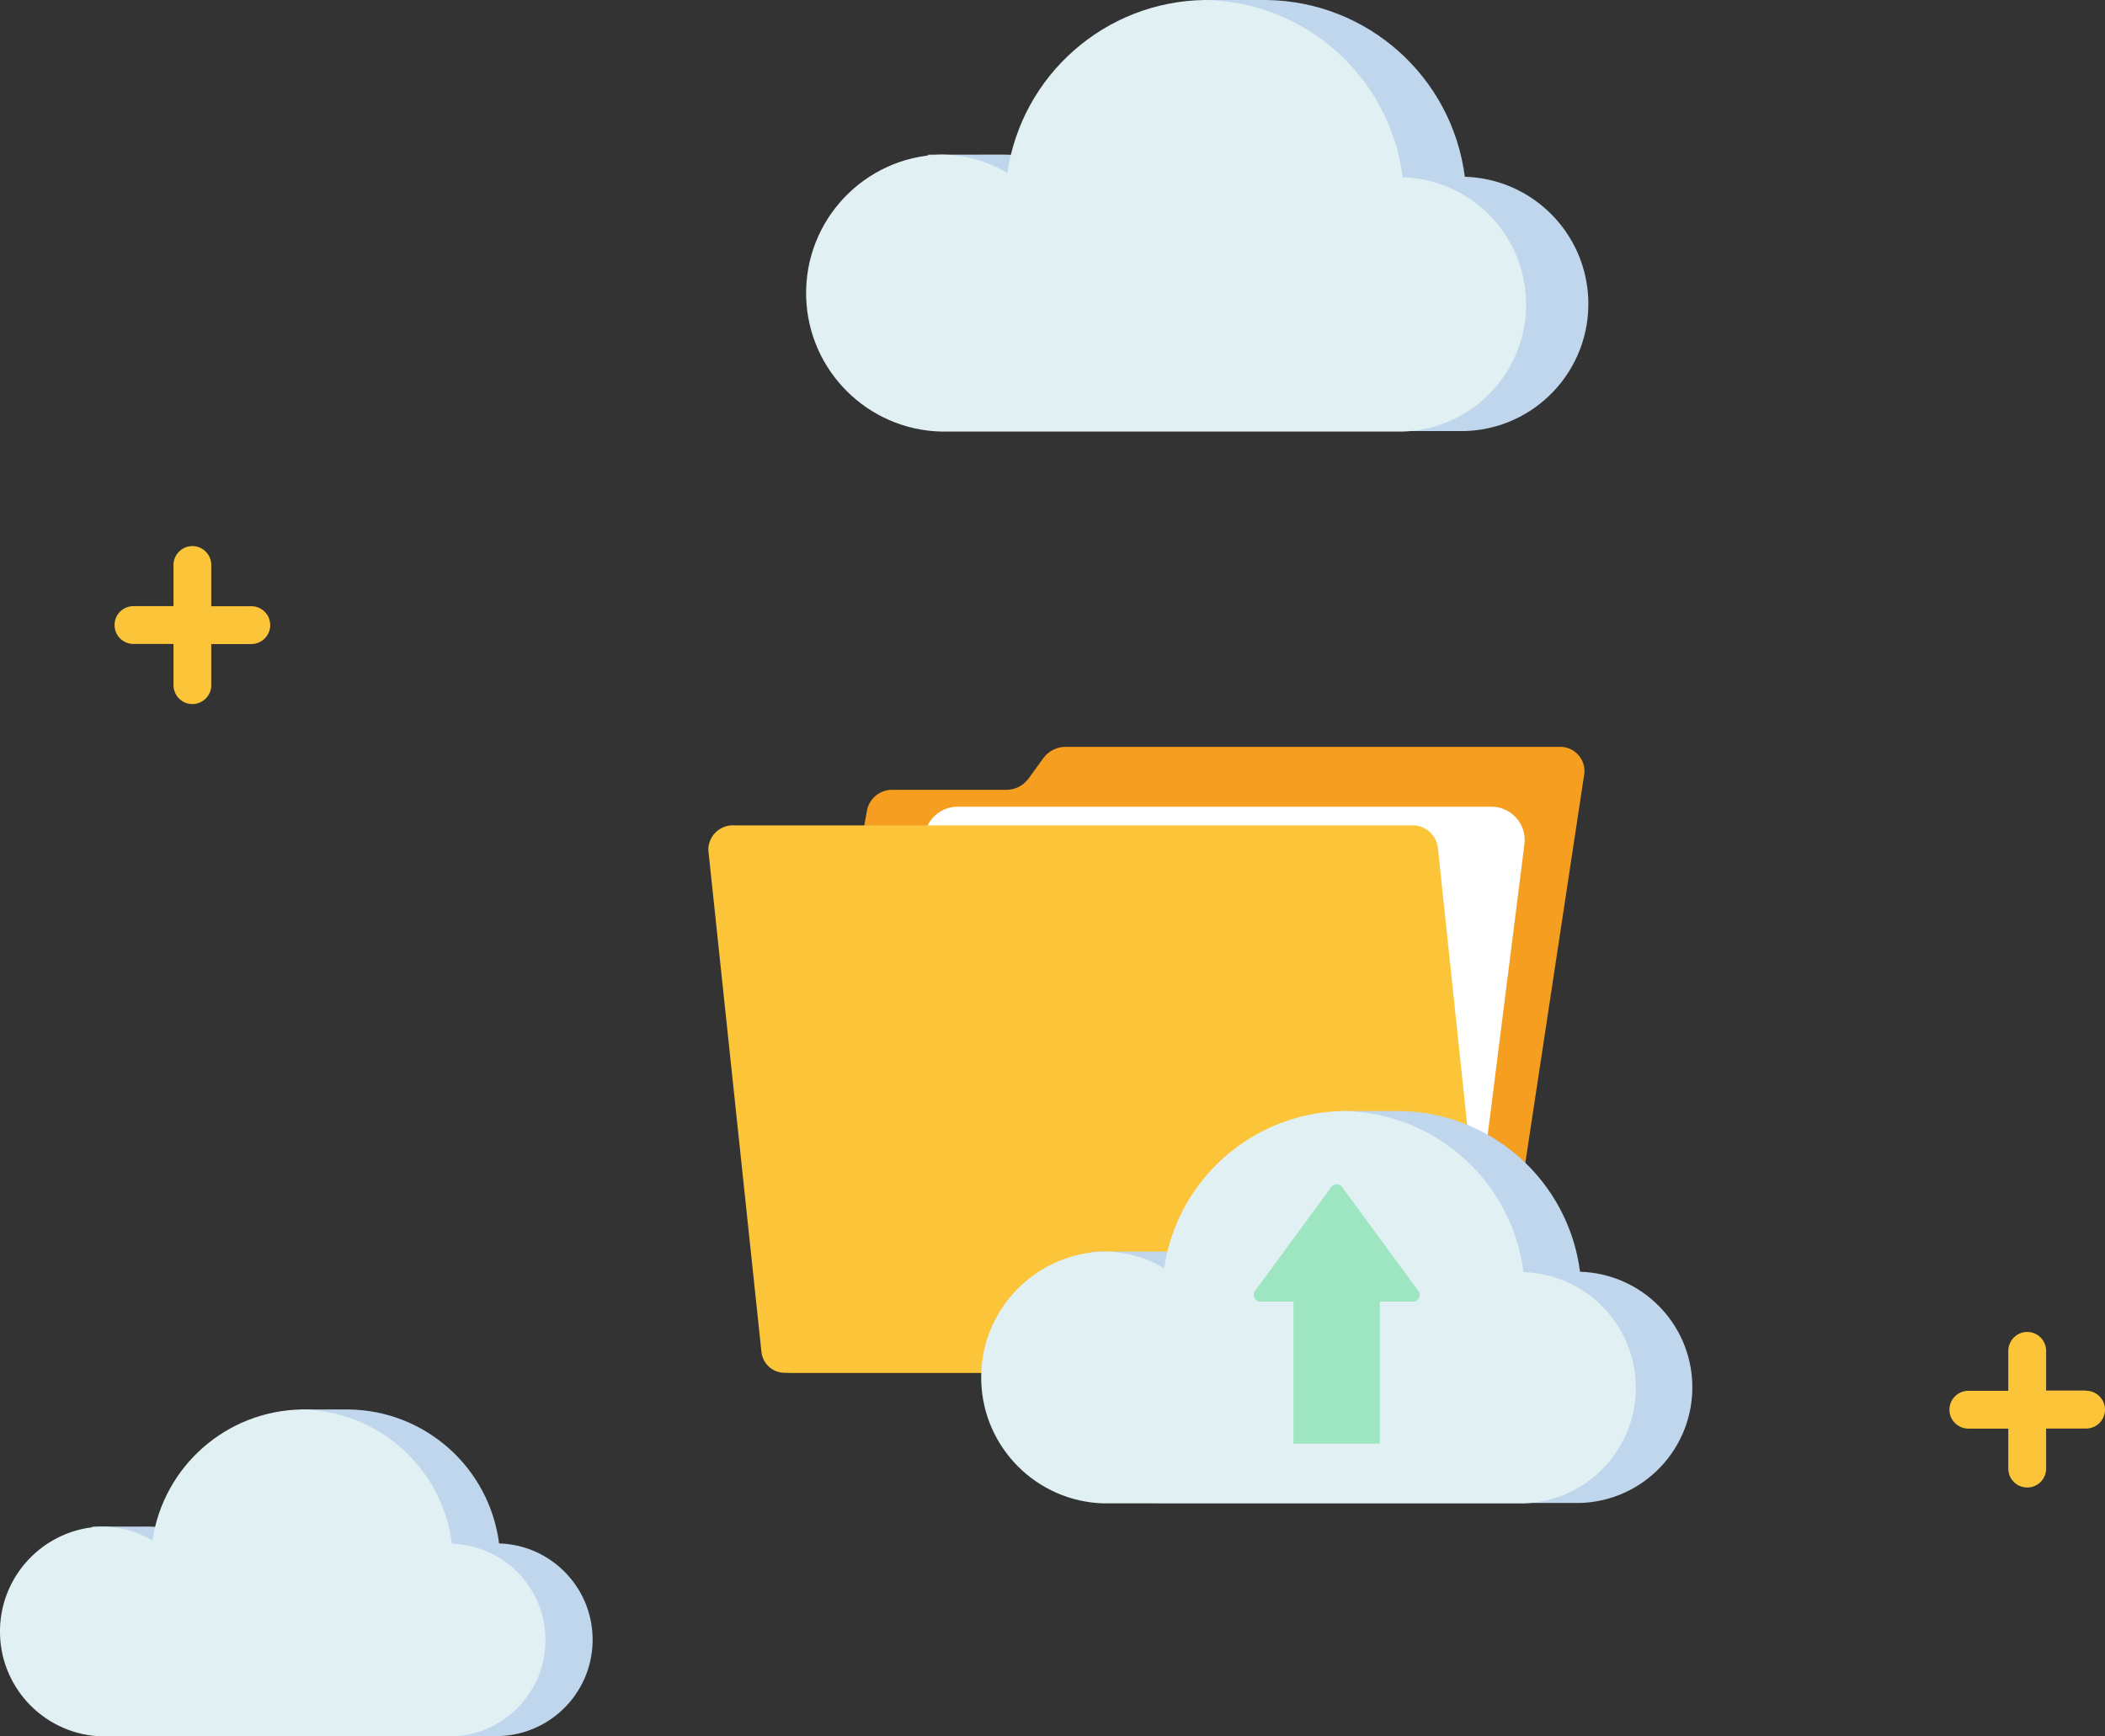 <?xml version="1.0" encoding="UTF-8"?>
<svg id="Layer_2" data-name="Layer 2" xmlns="http://www.w3.org/2000/svg" viewBox="0 0 257.07 212.08">
  <rect x="0" y="0" width="257.07" height="212.08" fill="#333333" stroke="none"/>
  <defs>
    <style>
      .cls-1 {
        fill: #fcc539;
      }

      .cls-1, .cls-2, .cls-3, .cls-4, .cls-5, .cls-6, .cls-7 {
        stroke-width: 0px;
      }

      .cls-2 {
        fill: none;
      }

      .cls-3 {
        fill: #9ee5c1;
      }

      .cls-4 {
        fill: #e1f0f2;
      }

      .cls-5 {
        fill: #bfd6ec;
      }

      .cls-6 {
        fill: #f59e1f;
      }

      .cls-7 {
        fill: #fff;
      }
    </style>
  </defs>
  <g id="Layer_1-2" data-name="Layer 1">
    <g>
      <g id="Layer_2-2" data-name="Layer 2">
        <g id="Layer_1-2" data-name="Layer 1-2">
          <path class="cls-5" d="M11.27,186.46c0,7.08.08,25.58,6.91,25.58h42.77c6.5-.19,11.61-5.61,11.42-12.11-.18-6.23-5.19-11.24-11.42-11.42h0c-1.19-9.25-9-16.22-18.32-16.36h-5.88v1c-6.58,2.34-11.35,8.1-12.42,15-1.86-1.11-3.98-1.7-6.15-1.7"/>
          <path class="cls-4" d="M55.19,188.51h0c-1.19-9.25-9-16.22-18.32-16.36-9.18.14-16.91,6.91-18.25,16-1.86-1.11-3.99-1.7-6.16-1.7-7.08.2-12.65,6.1-12.46,13.17.19,6.8,5.66,12.27,12.46,12.46h42.73c6.5-.19,11.61-5.61,11.42-12.11-.18-6.23-5.19-11.24-11.42-11.42v-.04Z"/>
          <path class="cls-1" d="M254.76,169.84h-4.88v-4.85c0-1.28-1.04-2.31-2.31-2.31-1.27,0-2.3,1.03-2.31,2.31v4.88h-4.88c-1.28,0-2.31,1.04-2.31,2.31,0,1.27,1.03,2.3,2.31,2.31h4.88v4.88c0,1.28,1.03,2.31,2.31,2.31,1.28,0,2.31-1.03,2.31-2.31h0v-4.89h4.88c1.28,0,2.31-1.04,2.31-2.31,0-1.27-1.03-2.3-2.31-2.31v-.03Z"/>
          <path class="cls-1" d="M30.69,74.04h-4.89v-4.88c.08-1.27-.88-2.37-2.15-2.46-1.27-.08-2.37.88-2.46,2.15,0,.1,0,.2,0,.3v4.88h-4.89c-1.28,0-2.31,1.03-2.31,2.31s1.03,2.31,2.31,2.31h4.89v4.88c-.08,1.27.88,2.37,2.15,2.46,1.27.08,2.37-.88,2.46-2.15,0-.1,0-.2,0-.3v-4.88h4.89c1.28,0,2.31-1.03,2.31-2.31s-1.03-2.31-2.31-2.31Z"/>
          <path class="cls-6" d="M179.94,167.66c1.41,0,2.61-1.03,2.82-2.42l10.74-70.86c.1-1.65-1.15-3.06-2.8-3.16-.13,0-.26,0-.38,0h-60.13c-1.07-.02-2.09.48-2.74,1.33l-1.87,2.58c-.65.86-1.67,1.36-2.74,1.34h-13.75c-1.49-.07-2.82.92-3.18,2.37l-12.01,65.41c-.32,1.54.67,3.04,2.21,3.36.2.04.4.06.61.06h83.24Z"/>
          <path class="cls-7" d="M179.63,154.83l6.54-51.72c.31-2.43-1.59-4.58-4.04-4.58h-65.18c-1.95,0-3.63,1.38-4,3.3l-10.03,51.72c-.49,2.51,1.44,4.85,4,4.85h68.67c2.05,0,3.78-1.53,4.04-3.56Z"/>
          <path class="cls-1" d="M172.37,100.81h-82.65c-1.65-.12-3.09,1.12-3.21,2.77,0,.11,0,.21,0,.32l6.48,61.22c.15,1.45,1.38,2.55,2.83,2.55h83.4c1.57,0,2.85-1.28,2.85-2.85,0-.1,0-.2-.02-.3l-6.47-61.14c-.27-1.55-1.65-2.65-3.21-2.57Z"/>
        </g>
      </g>
      <rect class="cls-2" x="147.46" y="82.17" width="20.36" height="12.95"/>
      <path class="cls-5" d="M133.35,152.87c0,8.5.1,30.7,8.29,30.7h51.32c7.8-.23,13.93-6.73,13.71-14.53-.22-7.48-6.23-13.49-13.71-13.71h0c-1.43-11.1-10.8-19.46-21.98-19.63h-7.06v1.2c-7.9,2.8-13.62,9.72-14.9,18-2.23-1.33-4.78-2.04-7.38-2.04"/>
      <path class="cls-4" d="M186.05,155.33h0c-1.43-11.1-10.8-19.46-21.98-19.63-11.02.16-20.29,8.3-21.9,19.2-2.23-1.34-4.79-2.04-7.39-2.04-8.49.24-15.19,7.31-14.95,15.81.23,8.16,6.79,14.72,14.95,14.95h51.28c7.8-.23,13.93-6.73,13.71-14.53-.22-7.48-6.23-13.49-13.71-13.71v-.05Z"/>
      <path class="cls-3" d="M173.19,158.67s.03-.03.04-.05c.02-.03.03-.05.05-.08,0-.02.02-.03.03-.05.01-.03.02-.07.03-.1,0-.02.01-.03.02-.05.01-.05.02-.11.02-.16,0-.18-.05-.36-.16-.5l-9.33-12.71c-.04-.05-.08-.09-.12-.13-.01-.01-.03-.02-.05-.03-.03-.02-.07-.05-.1-.07-.02-.01-.04-.02-.06-.03-.03-.02-.07-.03-.11-.04-.02,0-.04-.01-.06-.02-.04,0-.08-.01-.12-.01-.01,0-.03,0-.04,0,0,0,0,0,0,0-.07,0-.14.01-.21.03-.02,0-.03.01-.05.02-.07.03-.14.06-.2.1-.07.05-.13.11-.18.18l-9.33,12.71c-.26.36-.18.87.18,1.13.07.05.15.09.23.12.08.03.17.04.25.04h4.04v17.36h10.55v-17.36h4.04s.02,0,.03,0c.03,0,.05,0,.07,0s.05,0,.07,0c.03,0,.06-.01.08-.02.02,0,.05-.01.07-.02.03-.01.05-.03.08-.04.02-.01.04-.02.06-.03.02-.02.05-.03.07-.05.02-.01.04-.03.05-.04.02-.02.04-.04.06-.07Z"/>
      <path class="cls-5" d="M113.32,18.89c0,9.34.11,33.76,9.12,33.76h56.45c8.58-.25,15.33-7.41,15.08-15.98-.24-8.22-6.85-14.84-15.08-15.08h0c-1.57-12.21-11.87-21.41-24.18-21.59h-7.76v1.32c-8.69,3.08-14.98,10.69-16.39,19.8-2.45-1.47-5.26-2.24-8.12-2.24"/>
      <path class="cls-4" d="M171.29,21.59h0c-1.57-12.21-11.87-21.41-24.18-21.59-12.12.18-22.32,9.13-24.09,21.12-2.46-1.47-5.27-2.24-8.13-2.24-9.34.26-16.7,8.05-16.44,17.39.25,8.97,7.47,16.19,16.44,16.44h56.4c8.58-.25,15.33-7.41,15.08-15.98-.24-8.22-6.85-14.84-15.08-15.08v-.05Z"/>
    </g>
  </g>
</svg>